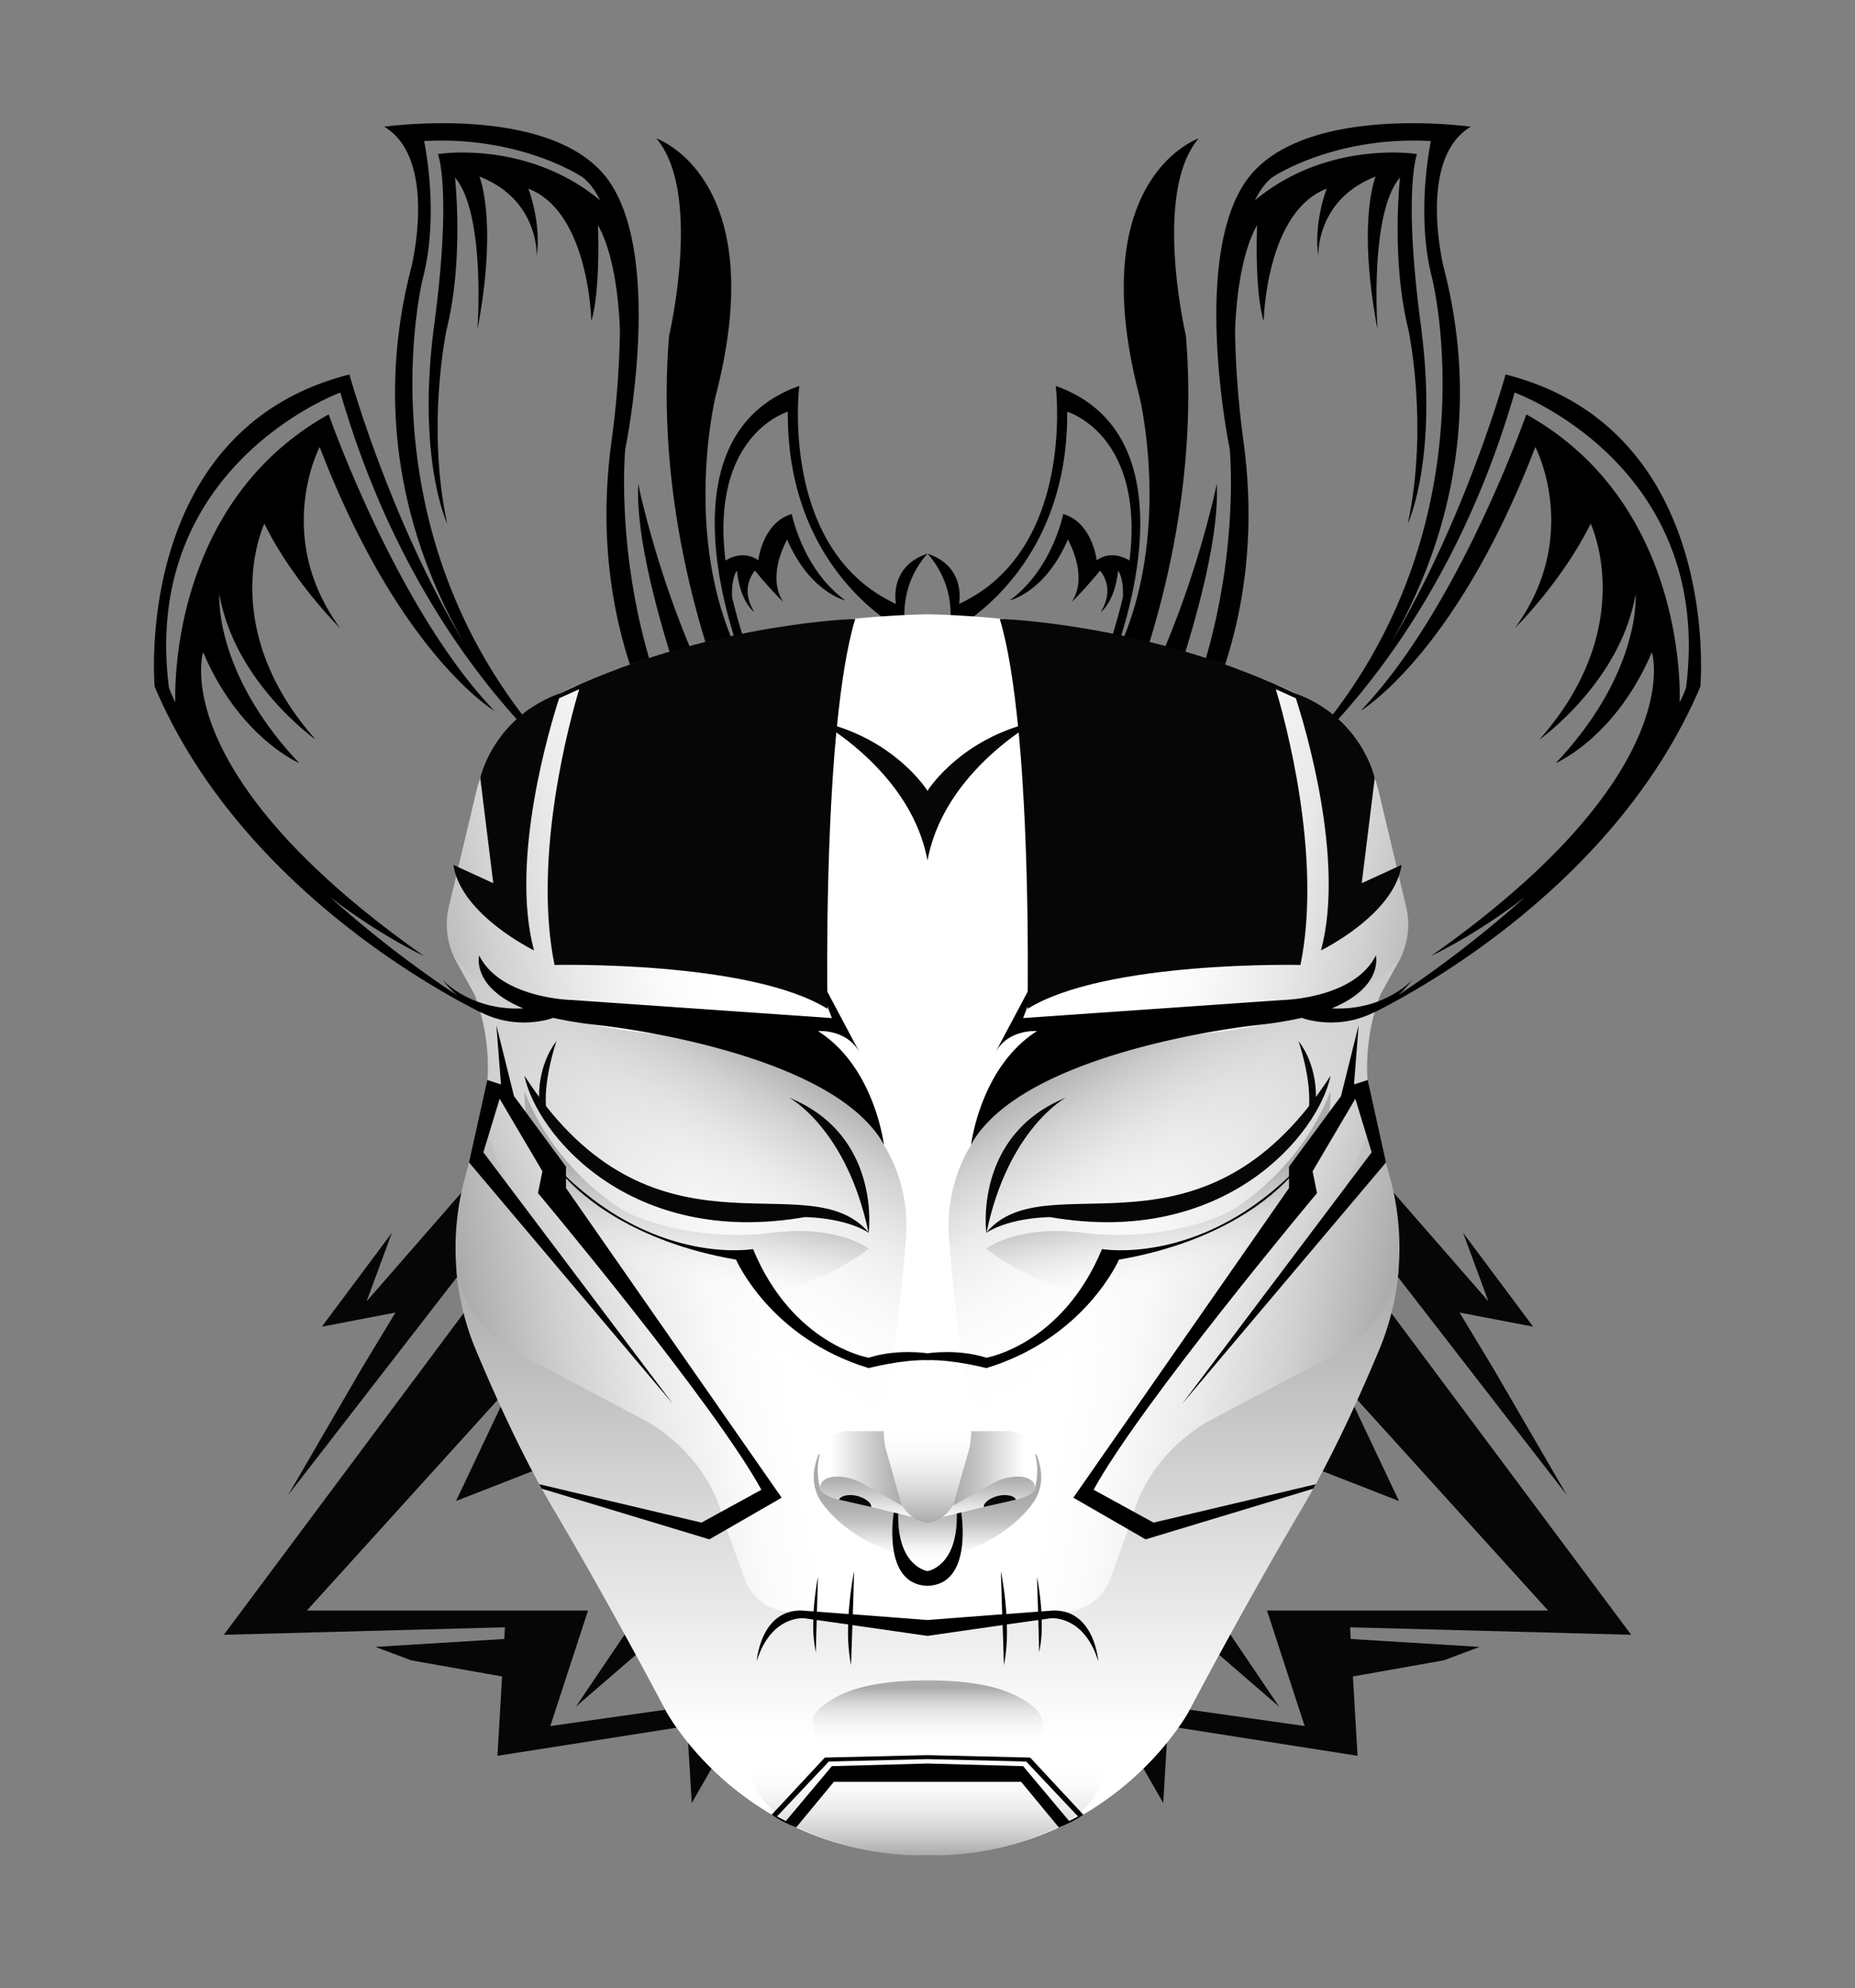 <svg xmlns="http://www.w3.org/2000/svg" xmlns:xlink="http://www.w3.org/1999/xlink" viewBox="0 0 842 902"><rect x="0" y="0" width="842" height="902" fill="#808080" stroke="none"/><defs><style> .cls-1{fill:#060606;}.cls-2{fill:url(#linear-gradient);}.cls-3{fill:url(#linear-gradient-2);}.cls-4{fill:url(#linear-gradient-3);}.cls-5{fill:url(#linear-gradient-4);}.cls-6{fill:url(#linear-gradient-5);}.cls-7{fill:url(#linear-gradient-6);}.cls-8{fill:url(#linear-gradient-7);}.cls-9{fill:url(#linear-gradient-8);}.cls-10{fill:url(#linear-gradient-9);}.cls-11{fill:url(#linear-gradient-10);} </style><linearGradient id="linear-gradient" x1="209.77" y1="593.77" x2="468.51" y2="548.14" gradientUnits="userSpaceOnUse"><stop offset="0" stop-color="#aaa"/><stop offset="0.01" stop-color="#acacac"/><stop offset="0.16" stop-color="#d0d0d0"/><stop offset="0.3" stop-color="#eaeaea"/><stop offset="0.43" stop-color="#fafafa"/><stop offset="0.53" stop-color="#fff"/></linearGradient><linearGradient id="linear-gradient-2" x1="314" y1="573.93" x2="314" y2="841.6" gradientUnits="userSpaceOnUse"><stop offset="0" stop-color="#aaa"/><stop offset="0.44" stop-color="#dbdbdb"/><stop offset="0.8" stop-color="#fff"/></linearGradient><linearGradient id="linear-gradient-3" x1="369.19" y1="485.41" x2="275.93" y2="646.94" gradientUnits="userSpaceOnUse"><stop offset="0" stop-color="#aaa"/><stop offset="0.13" stop-color="silver" stop-opacity="0.74"/><stop offset="0.28" stop-color="#d7d7d7" stop-opacity="0.47"/><stop offset="0.42" stop-color="#e8e8e8" stop-opacity="0.27"/><stop offset="0.56" stop-color="#f5f5f5" stop-opacity="0.12"/><stop offset="0.68" stop-color="#fcfcfc" stop-opacity="0.03"/><stop offset="0.78" stop-color="#fff" stop-opacity="0"/></linearGradient><linearGradient id="linear-gradient-4" x1="409.55" y1="666.27" x2="371.34" y2="666.27" gradientUnits="userSpaceOnUse"><stop offset="0" stop-color="#aaa"/><stop offset="0.25" stop-color="silver"/><stop offset="0.78" stop-color="#f7f7f7"/><stop offset="0.85" stop-color="#fff"/></linearGradient><linearGradient id="linear-gradient-5" x1="394.32" y1="669.89" x2="394.32" y2="689.04" gradientUnits="userSpaceOnUse"><stop offset="0" stop-color="#aaa"/><stop offset="0.3" stop-color="silver"/><stop offset="0.92" stop-color="#f7f7f7"/><stop offset="1" stop-color="#fff"/></linearGradient><linearGradient id="linear-gradient-6" x1="395.2" y1="659.62" x2="395.2" y2="708.24" gradientUnits="userSpaceOnUse"><stop offset="0.38" stop-color="#aaa"/><stop offset="0.48" stop-color="#acacac" stop-opacity="0.98"/><stop offset="0.58" stop-color="#b2b2b2" stop-opacity="0.91"/><stop offset="0.67" stop-color="#bbb" stop-opacity="0.8"/><stop offset="0.76" stop-color="#c8c8c8" stop-opacity="0.64"/><stop offset="0.85" stop-color="#dadada" stop-opacity="0.44"/><stop offset="0.94" stop-color="#eee" stop-opacity="0.2"/><stop offset="1" stop-color="#fff" stop-opacity="0"/></linearGradient><linearGradient id="linear-gradient-7" x1="411.09" y1="690.84" x2="411.09" y2="643.92" gradientUnits="userSpaceOnUse"><stop offset="0" stop-color="#aaa"/><stop offset="0.06" stop-color="#b4b4b4"/><stop offset="0.28" stop-color="#d4d4d4"/><stop offset="0.49" stop-color="#ececec"/><stop offset="0.68" stop-color="#fafafa"/><stop offset="0.85" stop-color="#fff"/></linearGradient><linearGradient id="linear-gradient-8" x1="379.82" y1="841.71" x2="379.82" y2="783.12" gradientUnits="userSpaceOnUse"><stop offset="0" stop-color="#aaa"/><stop offset="0.17" stop-color="silver" stop-opacity="0.75"/><stop offset="0.55" stop-color="#ededed" stop-opacity="0.21"/><stop offset="0.72" stop-color="#fff" stop-opacity="0"/></linearGradient><linearGradient id="linear-gradient-9" x1="394.9" y1="762.41" x2="394.9" y2="803.85" gradientUnits="userSpaceOnUse"><stop offset="0.08" stop-color="#aaa"/><stop offset="0.26" stop-color="#c8c8c8" stop-opacity="0.65"/><stop offset="0.44" stop-color="#e0e0e0" stop-opacity="0.37"/><stop offset="0.59" stop-color="#f1f1f1" stop-opacity="0.17"/><stop offset="0.71" stop-color="#fbfbfb" stop-opacity="0.04"/><stop offset="0.79" stop-color="#fff" stop-opacity="0"/></linearGradient><linearGradient id="linear-gradient-10" x1="319.93" y1="509.65" x2="306.85" y2="583.81" gradientUnits="userSpaceOnUse"><stop offset="0.37" stop-color="#aaa"/><stop offset="0.43" stop-color="#b1b1b1" stop-opacity="0.91"/><stop offset="1" stop-color="#fff" stop-opacity="0"/></linearGradient></defs><g> <path d="M421,251.2c-17.9,5.9-14.3,22.8-14.3,22.8-53.2-24.5-43.9-98.9-43.9-98.9-67.8,24-25.1,126.4-25.1,126.4-29.3-54.4-12.9-121.7-12.9-121.7,25.8-99-26.9-117-26.9-117,21.1,24.6,5.8,89.5,5.8,89.5-8.7,105.4,38.1,194.3,38.1,194.3-36.9-52.1-52.1-127-52.1-127-2.4,49.8,43.9,156.9,43.9,156.9-59.1-76.1-49.8-172.7-49.8-172.7s17.6-84.8-7-121.1S174.4,57.5,174.4,57.5c24.6,14.6,12.3,63.8,12.3,63.8-18.9,72.9,1.9,132.2,24,170.5-34-56.5-52.1-121.9-52.1-121.9C59.7,195,70.2,311.5,70.2,311.5,113,412.7,223.6,461.9,223.6,461.9A508.7,508.7,0,0,1,149.8,407c23.3,17.8,42.6,26.7,42.6,26.7C74.6,350.8,92.2,295.9,92.2,295.9c16.5,38.8,43.6,50.3,43.6,50.3-39-41.3-36.2-76.6-36.2-76.6,6.9,40,43.6,65.9,43.6,65.9C97.7,284,120,237.6,120,237.6c13.1,26.5,34.4,47.4,34.4,47.4-30.6-41.8-9.3-82.2-9.3-82.2,36.2,94.2,79.3,119.7,79.3,119.7C179.9,276.1,149.2,188,149.2,188,75,229.3,79.6,318.7,79.6,318.7h0a67.7,67.7,0,0,1-2.9-6.6c-12.9-101.1,77.8-134,77.8-134C176.4,254,212.9,303,237.2,329.2c5.9,6.8,9.8,10.4,9.8,10.4-2.6-2.6-5.2-5.3-7.7-8.1,13.6,14.2,22.9,21,22.9,21C159.8,253,192,126,192,126c7.6-29.3.5-62,.5-62,43.4-2.4,71.1,15.9,71.1,15.9s4.3,2,8.8,11c-33.2-27.6-73.6-21-73.6-21s6.4,16.5-1.7,77.4,5.9,90.3,5.9,90.3c-9.6-44.4-.3-88-.3-88,8-32.2,3.8-69.1,3.8-69.1,14.1,16.5,10.2,69.1,10.2,69.1,9.4-49.5.9-69.5.9-69.5,27.3,10.6,26,36.1,26,36.1,2.2-15.3-3.8-30.6-3.8-30.6,27.7,10.6,28.6,60.1,28.6,60.1,4.3-14.2,3-43.6,3-43.6,6.7,12.1,9.3,30.6,10,47.8a419.3,419.3,0,0,1-4,51.6c-15.4,117.5,58.5,182,58.5,182,16.4-15.2,7.6-77.3,7.6-77.3a246,246,0,0,1-11.2-35.3c-.4-9,2.2-12,2.2-12,1.5,14.4,7.9,18.8,7.9,18.8-7-11.1.3-18.8.3-18.8a180.1,180.1,0,0,0,12.9,14.3c-8-11.8,1.7-28.4,1.7-28.4,10.3,24,26.4,27.6,26.4,27.6-19.4-14.1-24.3-39.2-24.3-39.2-13.3,3.9-15.2,21-15.2,21-6.1-4.2-12-1.6-14.9.1-7-57.3,28.3-67.5,28.3-67.5C357,261.2,411.4,287,411.4,287A40.9,40.9,0,0,1,421,251.2Z"></path> </g><g transform="scale(-1 1) translate(-842,0)"> <path d="M421,251.2c-17.9,5.9-14.3,22.8-14.3,22.8-53.2-24.5-43.9-98.9-43.9-98.9-67.8,24-25.1,126.4-25.1,126.4-29.3-54.4-12.9-121.7-12.9-121.7,25.8-99-26.9-117-26.9-117,21.1,24.6,5.8,89.5,5.8,89.5-8.7,105.4,38.1,194.3,38.1,194.3-36.9-52.1-52.1-127-52.1-127-2.4,49.8,43.9,156.9,43.9,156.9-59.1-76.1-49.8-172.7-49.8-172.7s17.6-84.8-7-121.1S174.4,57.5,174.4,57.5c24.6,14.6,12.3,63.8,12.3,63.8-18.9,72.9,1.9,132.2,24,170.5-34-56.5-52.1-121.9-52.1-121.9C59.7,195,70.2,311.5,70.2,311.5,113,412.7,223.6,461.9,223.6,461.9A508.7,508.7,0,0,1,149.8,407c23.3,17.8,42.6,26.7,42.6,26.7C74.6,350.8,92.2,295.9,92.2,295.9c16.5,38.8,43.6,50.3,43.6,50.3-39-41.3-36.2-76.6-36.2-76.6,6.9,40,43.6,65.9,43.6,65.9C97.7,284,120,237.6,120,237.6c13.1,26.5,34.4,47.4,34.4,47.4-30.6-41.8-9.3-82.2-9.3-82.2,36.2,94.2,79.3,119.7,79.3,119.7C179.9,276.1,149.2,188,149.2,188,75,229.3,79.6,318.7,79.6,318.7h0a67.7,67.7,0,0,1-2.9-6.6c-12.9-101.1,77.8-134,77.8-134C176.4,254,212.9,303,237.2,329.2c5.9,6.8,9.8,10.4,9.8,10.4-2.6-2.6-5.2-5.3-7.7-8.1,13.6,14.2,22.9,21,22.9,21C159.8,253,192,126,192,126c7.6-29.3.5-62,.5-62,43.4-2.4,71.1,15.9,71.1,15.9s4.3,2,8.8,11c-33.2-27.6-73.6-21-73.6-21s6.4,16.5-1.7,77.4,5.9,90.3,5.9,90.3c-9.6-44.4-.3-88-.3-88,8-32.2,3.8-69.1,3.8-69.1,14.1,16.5,10.2,69.1,10.2,69.1,9.4-49.5.9-69.5.9-69.5,27.3,10.6,26,36.1,26,36.1,2.2-15.3-3.8-30.6-3.8-30.6,27.7,10.6,28.6,60.1,28.6,60.1,4.3-14.2,3-43.6,3-43.6,6.7,12.1,9.3,30.6,10,47.8a419.3,419.3,0,0,1-4,51.6c-15.4,117.5,58.5,182,58.5,182,16.4-15.2,7.6-77.3,7.6-77.3a246,246,0,0,1-11.2-35.3c-.4-9,2.2-12,2.2-12,1.5,14.4,7.9,18.8,7.9,18.8-7-11.1.3-18.8.3-18.8a180.1,180.1,0,0,0,12.9,14.3c-8-11.8,1.7-28.4,1.7-28.4,10.3,24,26.4,27.6,26.4,27.6-19.4-14.1-24.3-39.2-24.3-39.2-13.3,3.9-15.2,21-15.2,21-6.1-4.2-12-1.6-14.9.1-7-57.3,28.3-67.5,28.3-67.5C357,261.2,411.4,287,411.4,287A40.9,40.9,0,0,1,421,251.2Z"></path> </g><g> <polygon class="cls-1" points="311.9 774.3 249.8 783.1 266.9 730.7 139.3 730.7 231.8 628.6 207 681 254.4 662.5 290.9 730.7 261.4 774.3 303.3 738.1 261.8 659.6 220.7 582.1 218.6 584.8 218.6 530.6 166.4 590.4 177.9 559.3 146.1 601.9 179.5 595.5 164.1 621 130.8 678.3 211.7 573.9 215.8 588.6 101.6 741.7 229.2 738.3 228.9 743.6 170.4 747.2 186.7 753.3 227.9 760.6 225.8 796.6 311.9 783.1 314 818 327.8 794 311.9 774.3"></polygon> </g><g transform="scale(-1 1) translate(-842,0)"> <polygon class="cls-1" points="311.9 774.3 249.8 783.1 266.9 730.7 139.3 730.7 231.8 628.6 207 681 254.4 662.5 290.9 730.7 261.4 774.3 303.3 738.1 261.8 659.6 220.7 582.1 218.6 584.8 218.6 530.6 166.4 590.4 177.9 559.3 146.1 601.9 179.5 595.5 164.1 621 130.8 678.3 211.7 573.9 215.8 588.6 101.6 741.7 229.2 738.3 228.9 743.6 170.4 747.2 186.7 753.3 227.9 760.6 225.8 796.6 311.9 783.1 314 818 327.8 794 311.9 774.3"></polygon> </g><g><path class="cls-2" d="M216.1,359.5l-12.4,52a34.9,34.9,0,0,0,3.5,24.9l8.1,14.6s11.6,26.1,3.1,56.2l-7.5,27.7a120.3,120.3,0,0,0,5,77.2c9.2,22,21.6,49.3,34.9,71.8,27,45.6,51.7,92.7,51.7,92.7s35.6,66.3,118.5,63.2V278.7s-97.8.6-171.2,38A64.5,64.5,0,0,0,216.1,359.5Z"/><path class="cls-3" d="M421,740.2V841.6c-82.4,1-118.5-65-118.5-65s-24.7-47.1-51.7-92.7c-13.3-22.5-25.7-49.8-34.9-71.8a120.2,120.2,0,0,1-8.9-38.2s1.6,29.9,36,44.3l48.8,25.7s28.8,14,36.6,45.8l9.6,26.6A22.7,22.7,0,0,0,355.5,731c7.7,1.3,17.4,2.7,25.2,2.7Z"/><path class="cls-4" d="M205.7,433.5s21.7,34.7,115.7,37c0,0,16.2-1.1,36.9,8.9a99.2,99.2,0,0,1,37.1,31.5l2.8,4a70.4,70.4,0,0,1,13,47c-1.7,21.2-4.5,49.8-7.9,64.4L401.7,641a59.4,59.4,0,0,0,1.7,22.2l4.1,15.4a15.8,15.8,0,0,0,12.7,11.6h.8v40.4l-93.5-72.4A326.8,326.8,0,0,1,223.2,519.4l-4.8-12.2s8.4-26.7-3.1-56.2Z"/><path class="cls-5" d="M409.5,683.2l-7.4-25.8a35.7,35.7,0,0,1-.7-8.1H385.2a13.1,13.1,0,0,0-11.4,6.6c-2.2,3.9-3.6,9.7-1.2,17.4Z"/><path class="cls-6" d="M372.6,673.3s1.2-3.9,9-3.3a23.8,23.8,0,0,1,10,3.1l17.9,10.1a17.5,17.5,0,0,0,3.2,3.5,13.3,13.3,0,0,0,3.7,2.3l-26.9-6.7-6.6-1.5C378.7,680,370.5,677.8,372.6,673.3Z"/><path class="cls-7" d="M372.2,659.6a29.3,29.3,0,0,0,0,15.3s-.5,4.3,13.8,6.5l29.5,7.2s2.9,2.1,5.5,1.7v17.9s-29.7-3.3-46.9-25c-5.2-6.5-6.1-14-2.7-23C371.5,659.9,371.9,659.8,372.2,659.6Z"/><path class="cls-1" d="M380.9,680.4c.4-1.7,4.3-2.7,8.2-1.7s6.7,3.4,6.3,5"/><path class="cls-8" d="M421,690.8s-6.1.4-11.5-7.6l-7.6-26.9s-1.3-4.5-.4-12.4H421Z"/><path class="cls-9" d="M421,841.6s-28.2,2.3-59-12.6-22.3-45.9-22.3-45.9l81.3,8Z"/><path class="cls-10" d="M372.2,775c8.3-7.1,21.2-12.6,48.8-12.6v41.5l-45-12.1A9.7,9.7,0,0,1,372.2,775Z"/><path class="cls-11" d="M394.3,566.5s-14.1-11-43.8-7.2-56.9-4.1-67.4-10.1c0,0-30.5-17-45-54,0,0-3.3,52.6,53.6,81.5S394.3,566.5,394.3,566.5Z"/></g><g transform="scale(-1 1) translate(-842,0)"><path class="cls-2" d="M216.1,359.5l-12.4,52a34.9,34.9,0,0,0,3.5,24.9l8.1,14.6s11.6,26.1,3.1,56.2l-7.5,27.7a120.3,120.3,0,0,0,5,77.2c9.2,22,21.6,49.3,34.9,71.8,27,45.6,51.7,92.7,51.7,92.7s35.6,66.3,118.5,63.2V278.7s-97.8.6-171.2,38A64.5,64.5,0,0,0,216.1,359.5Z"/><path class="cls-3" d="M421,740.2V841.6c-82.4,1-118.5-65-118.5-65s-24.7-47.1-51.7-92.7c-13.3-22.5-25.7-49.8-34.9-71.8a120.2,120.2,0,0,1-8.9-38.2s1.6,29.9,36,44.3l48.8,25.7s28.8,14,36.6,45.8l9.6,26.6A22.7,22.7,0,0,0,355.5,731c7.7,1.3,17.4,2.7,25.2,2.7Z"/><path class="cls-4" d="M205.7,433.5s21.7,34.7,115.7,37c0,0,16.2-1.1,36.9,8.9a99.2,99.2,0,0,1,37.1,31.5l2.8,4a70.4,70.4,0,0,1,13,47c-1.7,21.2-4.5,49.8-7.9,64.4L401.7,641a59.4,59.4,0,0,0,1.7,22.2l4.1,15.4a15.8,15.8,0,0,0,12.7,11.6h.8v40.4l-93.5-72.4A326.8,326.8,0,0,1,223.2,519.4l-4.8-12.2s8.4-26.7-3.1-56.2Z"/><path class="cls-5" d="M409.5,683.2l-7.4-25.8a35.7,35.7,0,0,1-.7-8.1H385.2a13.1,13.1,0,0,0-11.4,6.6c-2.2,3.9-3.6,9.7-1.2,17.4Z"/><path class="cls-6" d="M372.6,673.3s1.2-3.9,9-3.3a23.8,23.8,0,0,1,10,3.1l17.9,10.1a17.5,17.5,0,0,0,3.2,3.5,13.3,13.3,0,0,0,3.7,2.3l-26.9-6.7-6.6-1.5C378.7,680,370.5,677.8,372.6,673.3Z"/><path class="cls-7" d="M372.2,659.6a29.3,29.3,0,0,0,0,15.3s-.5,4.3,13.8,6.5l29.5,7.2s2.9,2.1,5.5,1.7v17.9s-29.7-3.3-46.9-25c-5.2-6.5-6.1-14-2.7-23C371.5,659.9,371.9,659.8,372.2,659.6Z"/><path class="cls-1" d="M380.9,680.4c.4-1.7,4.3-2.7,8.2-1.7s6.7,3.4,6.3,5"/><path class="cls-8" d="M421,690.8s-6.1.4-11.5-7.6l-7.6-26.9s-1.3-4.5-.4-12.4H421Z"/><path class="cls-9" d="M421,841.6s-28.2,2.3-59-12.6-22.3-45.9-22.3-45.9l81.3,8Z"/><path class="cls-10" d="M372.2,775c8.3-7.1,21.2-12.6,48.8-12.6v41.5l-45-12.1A9.7,9.7,0,0,1,372.2,775Z"/><path class="cls-11" d="M394.3,566.5s-14.1-11-43.8-7.2-56.9-4.1-67.4-10.1c0,0-30.5-17-45-54,0,0-3.3,52.6,53.6,81.5S394.3,566.5,394.3,566.5Z"/></g><g> <path d="M394.3,616s-34.4-5.7-52.5-49.3c0,0-42.6,7.5-84.9-33v-4.4l-23.6-32-8-32.2,2.1,26.9-6.2-2-8.3,37.4,92.5,109.5-86-114.1,7.4-24.3,19.4,32.9-2,9.9s80.1,95.6,101.4,134.6l-27.2,14.9-73.6-17.4,1.1,2,76.1,23,32.8-18.9L256.9,539v-4.5c7,7.6,29.9,28.8,77.2,37,0,0,15.4,35.6,60.2,49.2,0,0,14.8-3.9,26.7-3.6V614S407.4,611.8,394.3,616Z"></path> </g><g transform="scale(-1 1) translate(-842,0)"> <path d="M394.3,616s-34.4-5.7-52.5-49.3c0,0-42.6,7.5-84.9-33v-4.4l-23.6-32-8-32.2,2.1,26.9-6.2-2-8.3,37.4,92.5,109.5-86-114.1,7.4-24.3,19.4,32.9-2,9.9s80.1,95.6,101.4,134.6l-27.2,14.9-73.6-17.4,1.1,2,76.1,23,32.8-18.9L256.9,539v-4.5c7,7.6,29.9,28.8,77.2,37,0,0,15.4,35.6,60.2,49.2,0,0,14.8-3.9,26.7-3.6V614S407.4,611.8,394.3,616Z"></path> </g><g> <path class="cls-1" d="M358.2,498s26.1,13.9,36,61.1C368,528.3,304,573,247.8,501.8c-.9-13.1,4.8-29.5,4.8-29.5-8.5,11.1-7.9,24.8-7.9,25.4-2.2-3-4.4-6.2-6.7-9.7,5.6,26.7,48,78,127.3,64.2,0,0,17.8,0,29,7.1C394.3,559.4,400.3,515.1,358.2,498Z"></path> </g><g transform="scale(-1 1) translate(-842,0)"> <path class="cls-1" d="M358.2,498s26.1,13.9,36,61.1C368,528.3,304,573,247.8,501.8c-.9-13.1,4.8-29.5,4.8-29.5-8.5,11.1-7.9,24.8-7.9,25.4-2.2-3-4.4-6.2-6.7-9.7,5.6,26.7,48,78,127.3,64.2,0,0,17.8,0,29,7.1C394.3,559.4,400.3,515.1,358.2,498Z"></path> </g><g> <path d="M371.3,467.8s13.3-1.1,19.1,10.1l-23.6-44.4,10.8,28.4-118-8.2s-32.3-.6-42.1-20.2c0,0-3.7,14.2,20,24-24,1.2-36.6-13-36.6-13,22,28.3,50.2,17.3,50.2,17.3h0a176.9,176.9,0,0,0,20.7,3.3s106,11.2,129.4,54.3C401.2,519.4,397.1,484.2,371.3,467.8Z"></path> </g><g transform="scale(-1 1) translate(-842,0)"> <path d="M371.3,467.8s13.3-1.1,19.1,10.1l-23.6-44.4,10.8,28.4-118-8.2s-32.3-.6-42.1-20.2c0,0-3.7,14.2,20,24-24,1.2-36.6-13-36.6-13,22,28.3,50.2,17.3,50.2,17.3h0a176.9,176.9,0,0,0,20.7,3.3s106,11.2,129.4,54.3C401.2,519.4,397.1,484.2,371.3,467.8Z"></path> </g><g> <path class="cls-1" d="M379.9,329.5c1.9-18.9,4.5-36.2,8.3-48.7,0,0-60.8,1.7-124.5,29.4l-9.1,4.2C223.9,325.3,218,353,218,353l5.9,47.7-18.1-8.3c3.3,22.6,36.6,38.8,36.6,38.8-11.1-41,7.3-101.8,11.4-114.4l9.1-4.1c-3.9,13-21.3,75.3-11.2,125.1,0,0,88.5-2.1,123.9,19.9,0,0-1.3-69,4-125.4,12.6,8.8,36,28.8,41.4,58.1V358.8S408.6,338.7,379.9,329.5Z"></path> </g><g transform="scale(-1 1) translate(-842,0)"> <path class="cls-1" d="M379.9,329.5c1.9-18.9,4.5-36.2,8.3-48.7,0,0-60.8,1.7-124.5,29.4l-9.1,4.2C223.9,325.3,218,353,218,353l5.9,47.7-18.1-8.3c3.3,22.6,36.6,38.8,36.6,38.8-11.1-41,7.3-101.8,11.4-114.4l9.1-4.1c-3.9,13-21.3,75.3-11.2,125.1,0,0,88.5-2.1,123.9,19.9,0,0-1.3-69,4-125.4,12.6,8.8,36,28.8,41.4,58.1V358.8S408.6,338.7,379.9,329.5Z"></path> </g><g> <path d="M421,735l-33.9-2.6.6-19.6a157.7,157.7,0,0,0-2.5,19.5l-14.4-1.1.5-15.8a133.6,133.6,0,0,0-2,15.7l-5.2-.4c-19-.5-20.6,23-20.6,23,6.5-21.1,21.6-19.5,21.6-19.5l4.1.6a60.8,60.8,0,0,0,1.1,14.8l.4-14.6,14.3,2a81.1,81.1,0,0,0,1.3,18.5l.6-18.2,34.1,4.9Z"></path> <path d="M405.7,686.2s-5.6,32.7,15.3,33.3v-6.7s-13.8-1.9-13.3-26.1Z"></path> </g><g transform="scale(-1 1) translate(-842,0)"> <path d="M421,735l-33.9-2.6.6-19.6a157.7,157.7,0,0,0-2.5,19.5l-14.4-1.1.5-15.8a133.6,133.6,0,0,0-2,15.7l-5.2-.4c-19-.5-20.6,23-20.6,23,6.5-21.1,21.6-19.5,21.6-19.5l4.1.6a60.8,60.8,0,0,0,1.1,14.8l.4-14.6,14.3,2a81.1,81.1,0,0,0,1.3,18.5l.6-18.2,34.1,4.9Z"></path> <path d="M405.7,686.2s-5.6,32.7,15.3,33.3v-6.7s-13.8-1.9-13.3-26.1Z"></path> </g><g> <path d="M350.3,823.3s3.4,2.8,11.1,5.8l17.1-20.7H421v-8.3l-43.4,1.2-20.9,24.9-4-2.1,23.5-24.9,44.8-1.1v-1.8l-46.6,1.1Z"></path> </g><g transform="scale(-1 1) translate(-842,0)"> <path d="M350.3,823.3s3.4,2.8,11.1,5.8l17.1-20.7H421v-8.3l-43.4,1.2-20.9,24.9-4-2.1,23.5-24.9,44.8-1.1v-1.8l-46.6,1.1Z"></path> </g></svg>